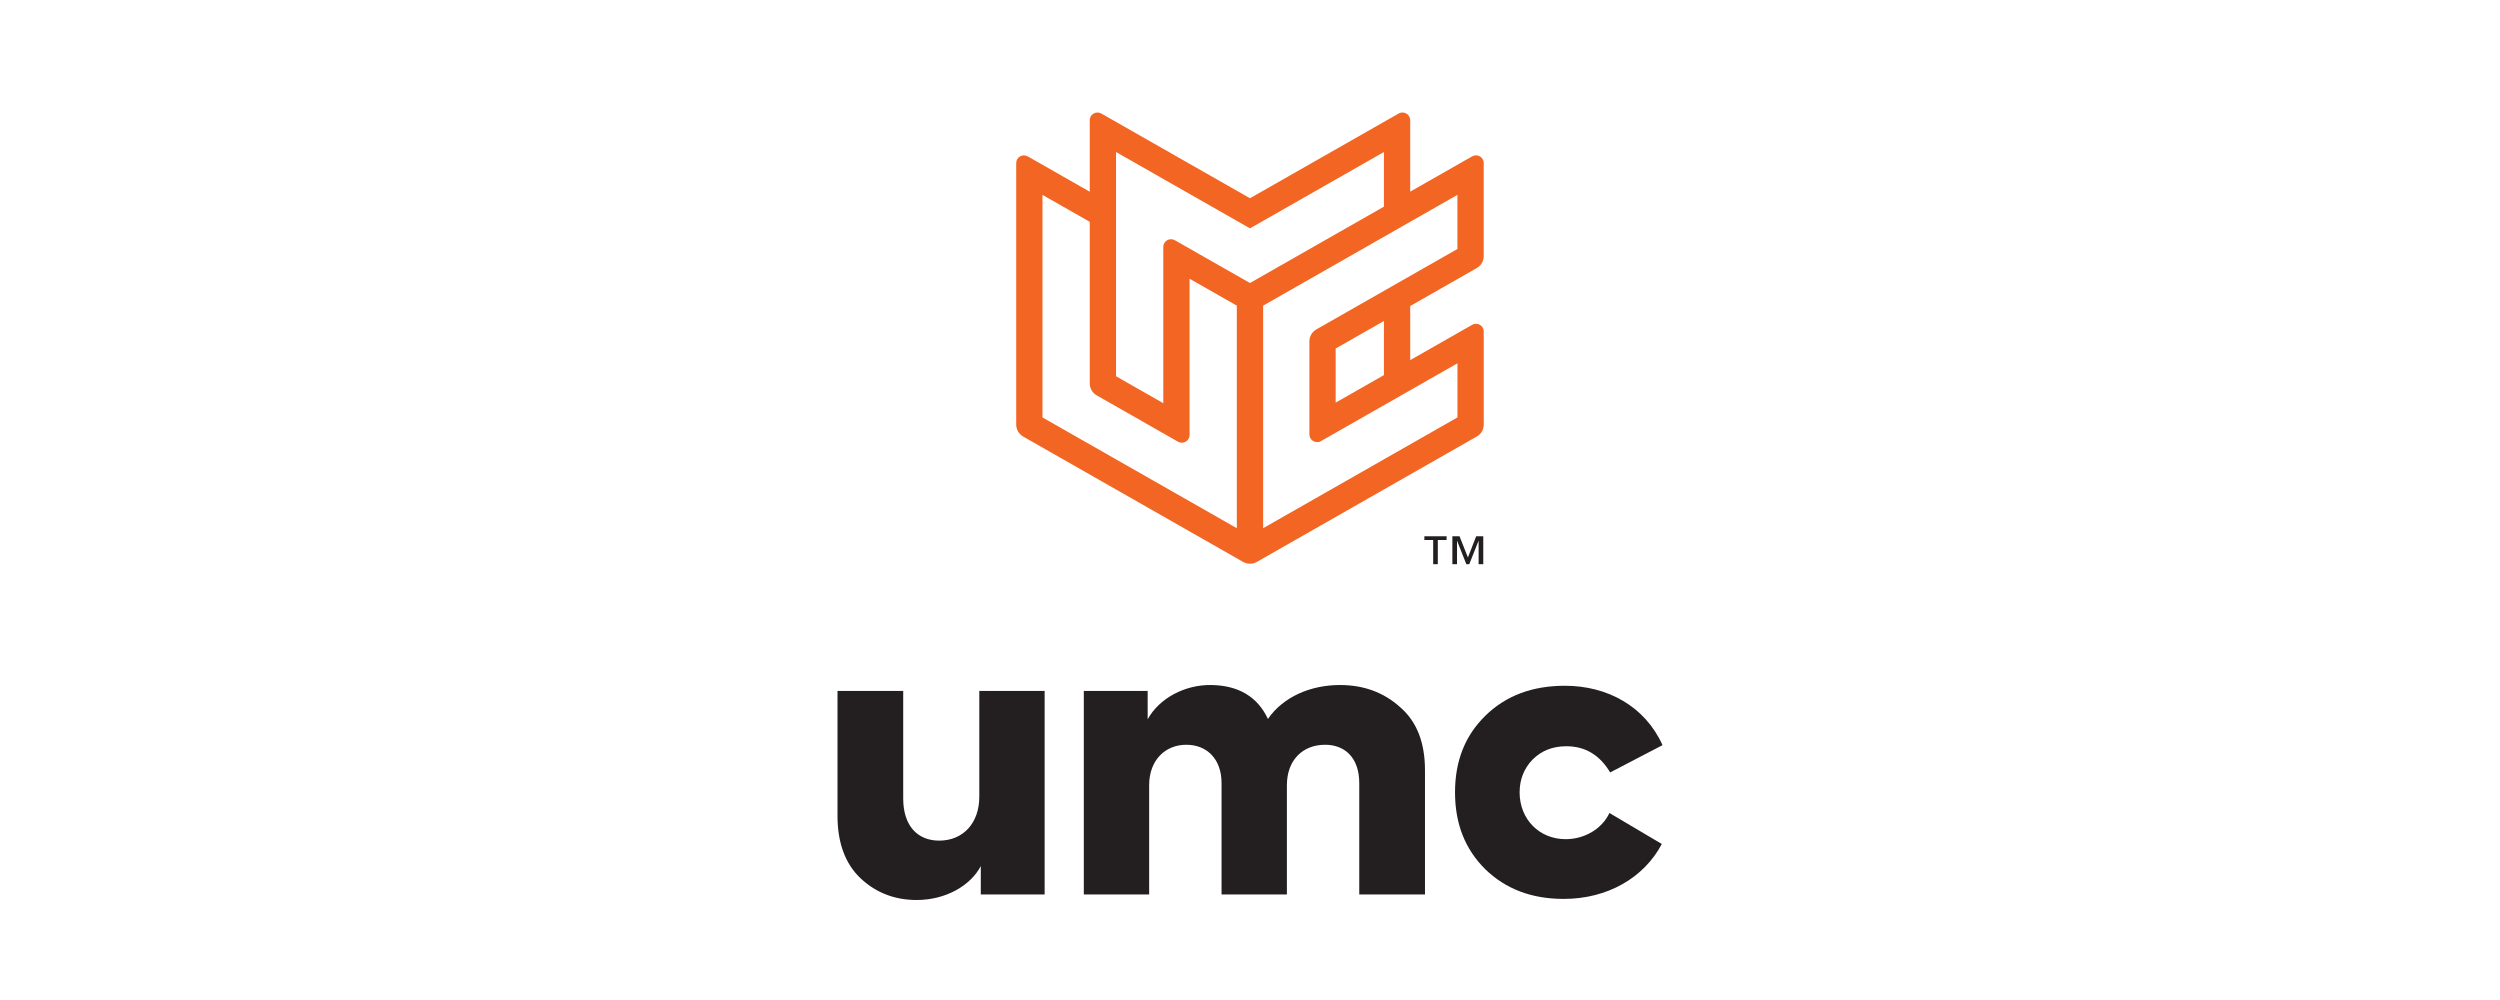 <svg width="200" height="80" viewBox="0 0 200 80" fill="none" xmlns="http://www.w3.org/2000/svg">
<path d="M112.009 56.572C113.345 57.722 113.998 59.404 113.998 61.617V71.558H108.741V62.649C108.741 60.613 107.584 59.581 106.01 59.581C104.228 59.581 102.951 60.79 102.951 62.826V71.558H97.724V62.649C97.724 60.732 96.566 59.581 94.902 59.581C93.238 59.581 91.932 60.79 91.932 62.826V71.558H86.705V55.273H91.813V57.545C92.734 55.863 94.782 54.772 96.892 54.801C99.09 54.831 100.604 55.746 101.435 57.515C102.653 55.746 104.851 54.801 107.196 54.801C109.097 54.801 110.7 55.391 112.007 56.571L112.009 56.572Z" fill="#231F20"/>
<path d="M118.807 69.523C117.203 67.929 116.402 65.895 116.402 63.386C116.402 60.878 117.204 58.844 118.837 57.25C120.47 55.656 122.578 54.861 125.192 54.861C128.607 54.861 131.606 56.513 133.002 59.611L128.814 61.794C127.982 60.407 126.825 59.7 125.31 59.7C124.211 59.7 123.321 60.054 122.608 60.762C121.926 61.469 121.569 62.356 121.569 63.388C121.569 65.541 123.144 67.134 125.252 67.134C126.766 67.134 128.162 66.307 128.756 65.04L132.944 67.518C131.518 70.232 128.579 71.913 125.103 71.913C122.52 71.913 120.442 71.117 118.807 69.524V69.523Z" fill="#231F20"/>
<path d="M83.571 55.273V71.558H78.463V69.286C77.661 70.82 75.701 72 73.326 72C71.573 72 70.059 71.41 68.841 70.259C67.624 69.109 67 67.427 67 65.274V55.273H72.257V63.887C72.257 66.011 73.356 67.25 75.137 67.25C77.038 67.25 78.344 65.864 78.344 63.74V55.273H83.571Z" fill="#231F20"/>
<path d="M118.699 26.518C118.699 26.046 118.184 25.75 117.773 25.985L112.817 28.81V24.481L118.139 21.446C118.485 21.25 118.699 20.884 118.697 20.486V13.042C118.697 12.57 118.183 12.274 117.77 12.509L112.816 15.333V9.615C112.816 9.143 112.301 8.847 111.89 9.083L99.997 15.859L88.106 9.083C87.693 8.847 87.18 9.143 87.18 9.615V15.338L82.223 12.513C81.81 12.278 81.297 12.574 81.297 13.046V33.966C81.297 34.362 81.51 34.728 81.857 34.926L99.444 44.95C99.787 45.145 100.209 45.145 100.552 44.95L118.141 34.922C118.488 34.726 118.701 34.359 118.7 33.962V26.518H118.699ZM83.399 33.397V15.592L87.179 17.745V30.67C87.179 31.066 87.392 31.432 87.739 31.63L94.239 35.335C94.652 35.57 95.165 35.274 95.165 34.802V22.297L98.945 24.451V42.257L83.399 33.396V33.397ZM99.997 22.641L93.989 19.219C93.576 18.983 93.063 19.279 93.063 19.752V32.256L89.283 30.102V12.161L99.998 18.268L110.714 12.161V16.532L99.997 22.641ZM101.051 42.255V24.451L116.594 15.589V19.919L105.31 26.351C104.964 26.548 104.75 26.914 104.751 27.311V34.755C104.751 35.227 105.266 35.524 105.678 35.288L116.597 29.064V33.393L101.052 42.255H101.051ZM110.713 25.68V30.009L106.853 32.21V27.88L110.713 25.68Z" fill="#F26522"/>
<path d="M115.025 43.2V45.135H114.654V43.2H113.949V42.902H115.728V43.2H115.023H115.025ZM118.289 45.136V43.271H118.279L117.542 45.136H117.307L116.57 43.271H116.56V45.136H116.189V42.902H116.762L117.434 44.599L118.094 42.902H118.662V45.136H118.291H118.289Z" fill="#231F20"/>
</svg>
